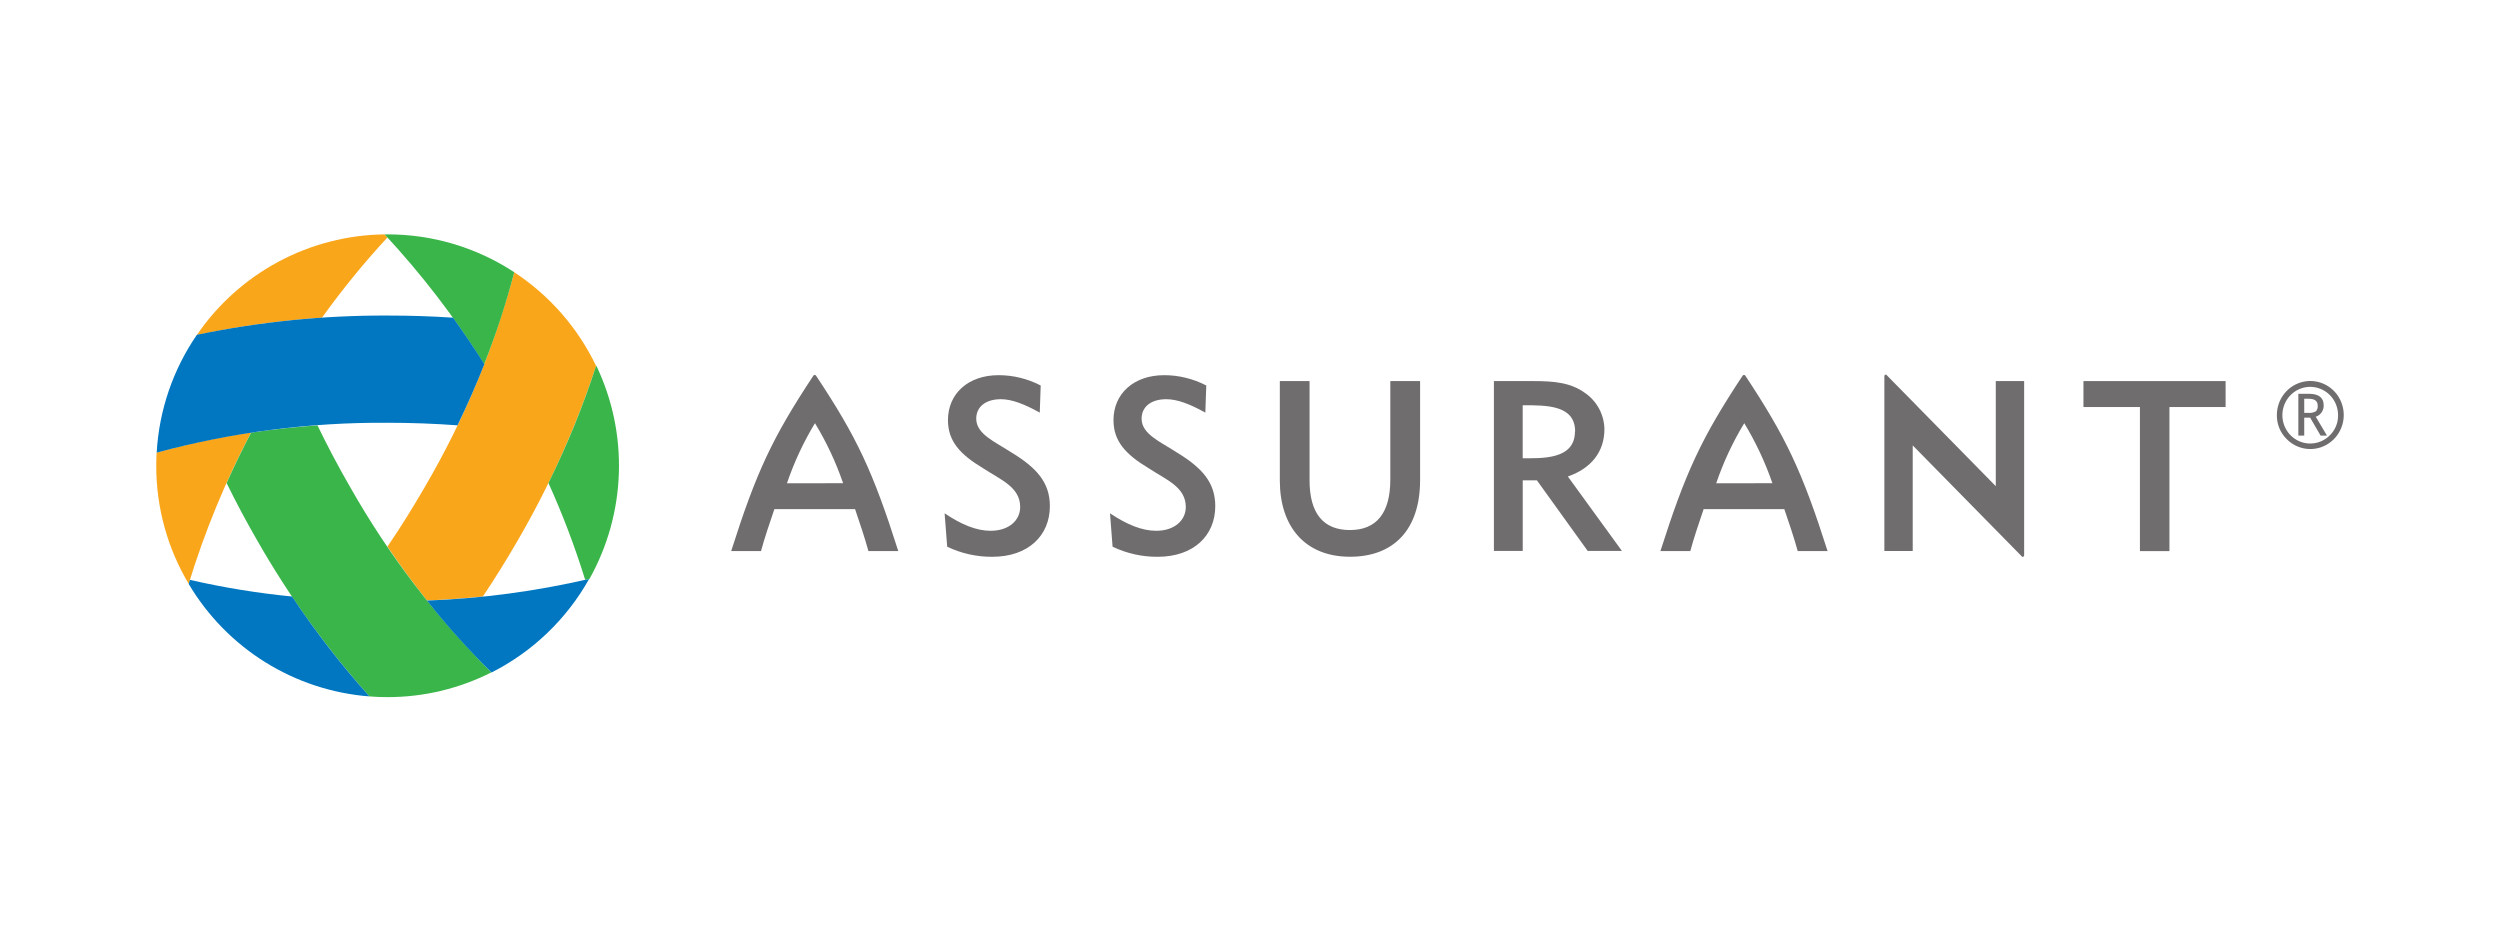 <svg width="160" height="60" viewBox="0 0 160 60" fill="none" xmlns="http://www.w3.org/2000/svg">
<path d="M73.998 33.97C75.163 33.97 75.891 33.306 75.891 32.446C75.891 31.162 74.618 30.697 73.516 29.968C72.037 29.08 71.263 28.234 71.263 26.886C71.263 25.204 72.549 24.011 74.513 24.011C75.448 24.012 76.369 24.239 77.202 24.672L77.141 26.409C76.144 25.849 75.329 25.549 74.648 25.549C73.637 25.549 73.062 26.056 73.062 26.796C73.062 27.794 74.293 28.282 75.298 28.946C76.932 29.932 77.777 30.882 77.777 32.39C77.777 34.284 76.386 35.635 74.089 35.635C73.093 35.641 72.108 35.42 71.205 34.99L71.04 32.852C72.139 33.584 73.092 33.97 73.998 33.97Z" fill="#706D6E"/>
<path d="M63.402 33.97C64.567 33.97 65.291 33.306 65.291 32.446C65.291 31.162 64.019 30.697 62.92 29.968C61.438 29.08 60.669 28.234 60.669 26.886C60.669 25.204 61.95 24.011 63.914 24.011C64.85 24.012 65.772 24.238 66.605 24.672L66.545 26.409C65.547 25.849 64.732 25.549 64.066 25.549C63.052 25.549 62.479 26.056 62.479 26.796C62.479 27.794 63.705 28.282 64.713 28.946C66.346 29.932 67.192 30.882 67.192 32.39C67.192 34.284 65.801 35.635 63.504 35.635C62.507 35.641 61.522 35.42 60.62 34.99L60.455 32.852C61.545 33.584 62.495 33.97 63.402 33.97Z" fill="#706D6E"/>
<path d="M83.812 30.742C83.812 32.846 84.686 33.923 86.393 33.923C88.101 33.923 88.98 32.827 88.98 30.694V24.389H90.886V30.728C90.886 33.909 89.189 35.632 86.401 35.632C83.526 35.632 81.909 33.707 81.909 30.756V24.389H83.812V30.742Z" fill="#706D6E"/>
<path d="M95.61 24.389H98.089C99.452 24.389 100.507 24.478 101.43 25.142C101.808 25.398 102.119 25.743 102.338 26.147C102.556 26.552 102.675 27.004 102.683 27.466C102.683 28.895 101.857 29.968 100.342 30.495L103.802 35.259H101.612L98.362 30.742H97.455V35.259H95.61V24.389ZM100.808 27.617C100.808 25.919 98.992 25.936 97.453 25.936V29.327C98.64 29.327 100.797 29.439 100.797 27.617H100.808Z" fill="#706D6E"/>
<path d="M138.844 35.271H136.955V26.05H133.341V24.389H142.439V26.05H138.844V35.271Z" fill="#706D6E"/>
<path d="M52.221 24.035C52.211 24.023 52.199 24.013 52.185 24.006C52.172 23.999 52.157 23.994 52.141 23.993C52.111 23.997 52.082 24.012 52.061 24.035C49.406 28.051 48.401 30.223 46.795 35.27H48.704C48.877 34.606 49.332 33.233 49.56 32.586H54.725C54.951 33.233 55.405 34.606 55.579 35.27H57.49C55.868 30.167 54.843 27.981 52.221 24.035ZM50.365 30.929C50.822 29.585 51.423 28.295 52.158 27.084C52.894 28.294 53.498 29.583 53.959 30.926L50.365 30.929Z" fill="#706D6E"/>
<path d="M111.696 24.035C111.675 24.011 111.645 23.996 111.613 23.993C111.583 23.997 111.554 24.012 111.533 24.035C108.878 28.051 107.876 30.223 106.267 35.27H108.179C108.352 34.606 108.804 33.233 109.032 32.586H114.197C114.423 33.233 114.88 34.606 115.054 35.27H116.965C115.34 30.167 114.305 27.981 111.696 24.035ZM109.837 30.929C110.295 29.584 110.897 28.295 111.633 27.084C112.367 28.296 112.971 29.584 113.434 30.926L109.837 30.929Z" fill="#706D6E"/>
<path d="M122.414 28.506L129.427 35.641C129.46 35.644 129.492 35.634 129.518 35.613C129.536 35.588 129.546 35.557 129.545 35.526V24.389H127.73V31.115L120.717 23.977C120.701 23.973 120.684 23.974 120.669 23.979C120.653 23.983 120.639 23.992 120.627 24.003C120.615 24.015 120.606 24.029 120.601 24.045C120.597 24.061 120.596 24.078 120.599 24.095V35.265H122.414V28.506Z" fill="#706D6E"/>
<path d="M145.719 26.567C145.718 26.062 145.889 25.573 146.203 25.183C146.516 24.793 146.953 24.525 147.439 24.426C147.925 24.327 148.429 24.403 148.867 24.64C149.304 24.877 149.647 25.261 149.836 25.727C150.026 26.192 150.052 26.71 149.908 27.193C149.764 27.675 149.46 28.092 149.048 28.372C148.636 28.652 148.142 28.778 147.649 28.728C147.156 28.678 146.695 28.456 146.345 28.099C146.143 27.901 145.984 27.662 145.876 27.399C145.769 27.135 145.715 26.852 145.719 26.567ZM149.636 26.567C149.635 26.147 149.491 25.741 149.229 25.418C148.966 25.094 148.602 24.874 148.197 24.793C147.793 24.712 147.373 24.776 147.01 24.975C146.647 25.174 146.363 25.494 146.206 25.882C146.049 26.27 146.029 26.701 146.15 27.102C146.27 27.503 146.523 27.849 146.866 28.081C147.209 28.314 147.621 28.418 148.031 28.376C148.441 28.335 148.825 28.15 149.116 27.853C149.285 27.686 149.418 27.486 149.508 27.265C149.598 27.044 149.641 26.806 149.636 26.567ZM148.518 27.878L147.849 26.729H147.471V27.878H147.094V25.202H147.766C148.4 25.202 148.716 25.449 148.716 25.944C148.721 26.105 148.673 26.263 148.581 26.394C148.489 26.525 148.358 26.622 148.207 26.67L148.926 27.878H148.518ZM147.471 25.53V26.424C147.502 26.424 147.584 26.424 147.716 26.424C147.886 26.441 148.058 26.408 148.21 26.328C148.256 26.281 148.292 26.224 148.313 26.161C148.335 26.098 148.342 26.03 148.333 25.964C148.333 25.667 148.146 25.521 147.766 25.521H147.471V25.53Z" fill="#706D6E"/>
<path d="M10.022 28.968C10.008 29.246 10 29.523 10 29.801C9.995 32.464 10.712 35.078 12.076 37.365C13.098 34.017 14.436 30.773 16.072 27.679C14.03 27.981 12.01 28.412 10.022 28.968Z" fill="#FAA61A"/>
<path d="M12.597 21.441C15.237 20.879 17.915 20.508 20.609 20.331C21.896 18.534 23.295 16.819 24.796 15.197L24.613 15C22.241 15.029 19.91 15.63 17.819 16.751C15.727 17.872 13.936 19.48 12.597 21.441Z" fill="#FAA61A"/>
<path d="M32.911 17.422C31.63 22.248 29.701 26.878 27.177 31.185C26.415 32.505 25.619 33.776 24.796 34.985C25.616 36.194 26.459 37.343 27.324 38.43C28.541 38.38 29.734 38.296 30.902 38.178C31.665 37.038 32.404 35.851 33.119 34.616C35.183 31.071 36.87 27.319 38.151 23.421C36.983 20.981 35.171 18.907 32.911 17.422Z" fill="#FAA61A"/>
<path d="M32.911 17.422C30.501 15.838 27.68 14.996 24.797 15H24.614C26.995 17.561 29.129 20.342 30.988 23.305C31.75 21.385 32.392 19.42 32.911 17.422Z" fill="#39B54A"/>
<path d="M38.149 23.422C37.316 25.989 36.297 28.492 35.1 30.911C36.012 32.925 36.797 34.995 37.451 37.107L37.728 37.046C38.886 34.975 39.53 32.657 39.607 30.285C39.684 27.913 39.192 25.558 38.171 23.416L38.149 23.422Z" fill="#39B54A"/>
<path d="M22.416 31.185C21.654 29.865 20.953 28.539 20.318 27.222C18.86 27.327 17.444 27.485 16.072 27.688C15.507 28.766 14.984 29.842 14.504 30.916C15.105 32.145 15.765 33.382 16.477 34.616C18.512 38.176 20.914 41.513 23.644 44.571C24.023 44.602 24.409 44.616 24.797 44.616C27.107 44.619 29.386 44.076 31.448 43.032C27.916 39.51 24.877 35.525 22.416 31.185Z" fill="#39B54A"/>
<path d="M37.706 37.051C34.297 37.841 30.821 38.306 27.324 38.438C28.604 40.057 29.985 41.594 31.459 43.039C34.089 41.708 36.264 39.623 37.706 37.051Z" fill="#0077C0"/>
<path d="M18.691 38.177C16.491 37.961 14.308 37.605 12.153 37.112C12.126 37.201 12.101 37.287 12.076 37.373C13.286 39.413 14.969 41.132 16.982 42.385C18.995 43.637 21.28 44.387 23.643 44.571C21.842 42.561 20.187 40.424 18.691 38.177Z" fill="#0077C0"/>
<path d="M24.797 20.195C20.7 20.179 16.613 20.592 12.602 21.426C11.069 23.656 10.179 26.265 10.028 28.968C14.844 27.666 19.814 27.023 24.802 27.057C26.326 27.057 27.823 27.113 29.281 27.221C29.918 25.904 30.491 24.599 30.999 23.304C30.349 22.274 29.68 21.283 28.992 20.331C27.621 20.239 26.221 20.195 24.797 20.195Z" fill="#0077C0"/>
</svg>
